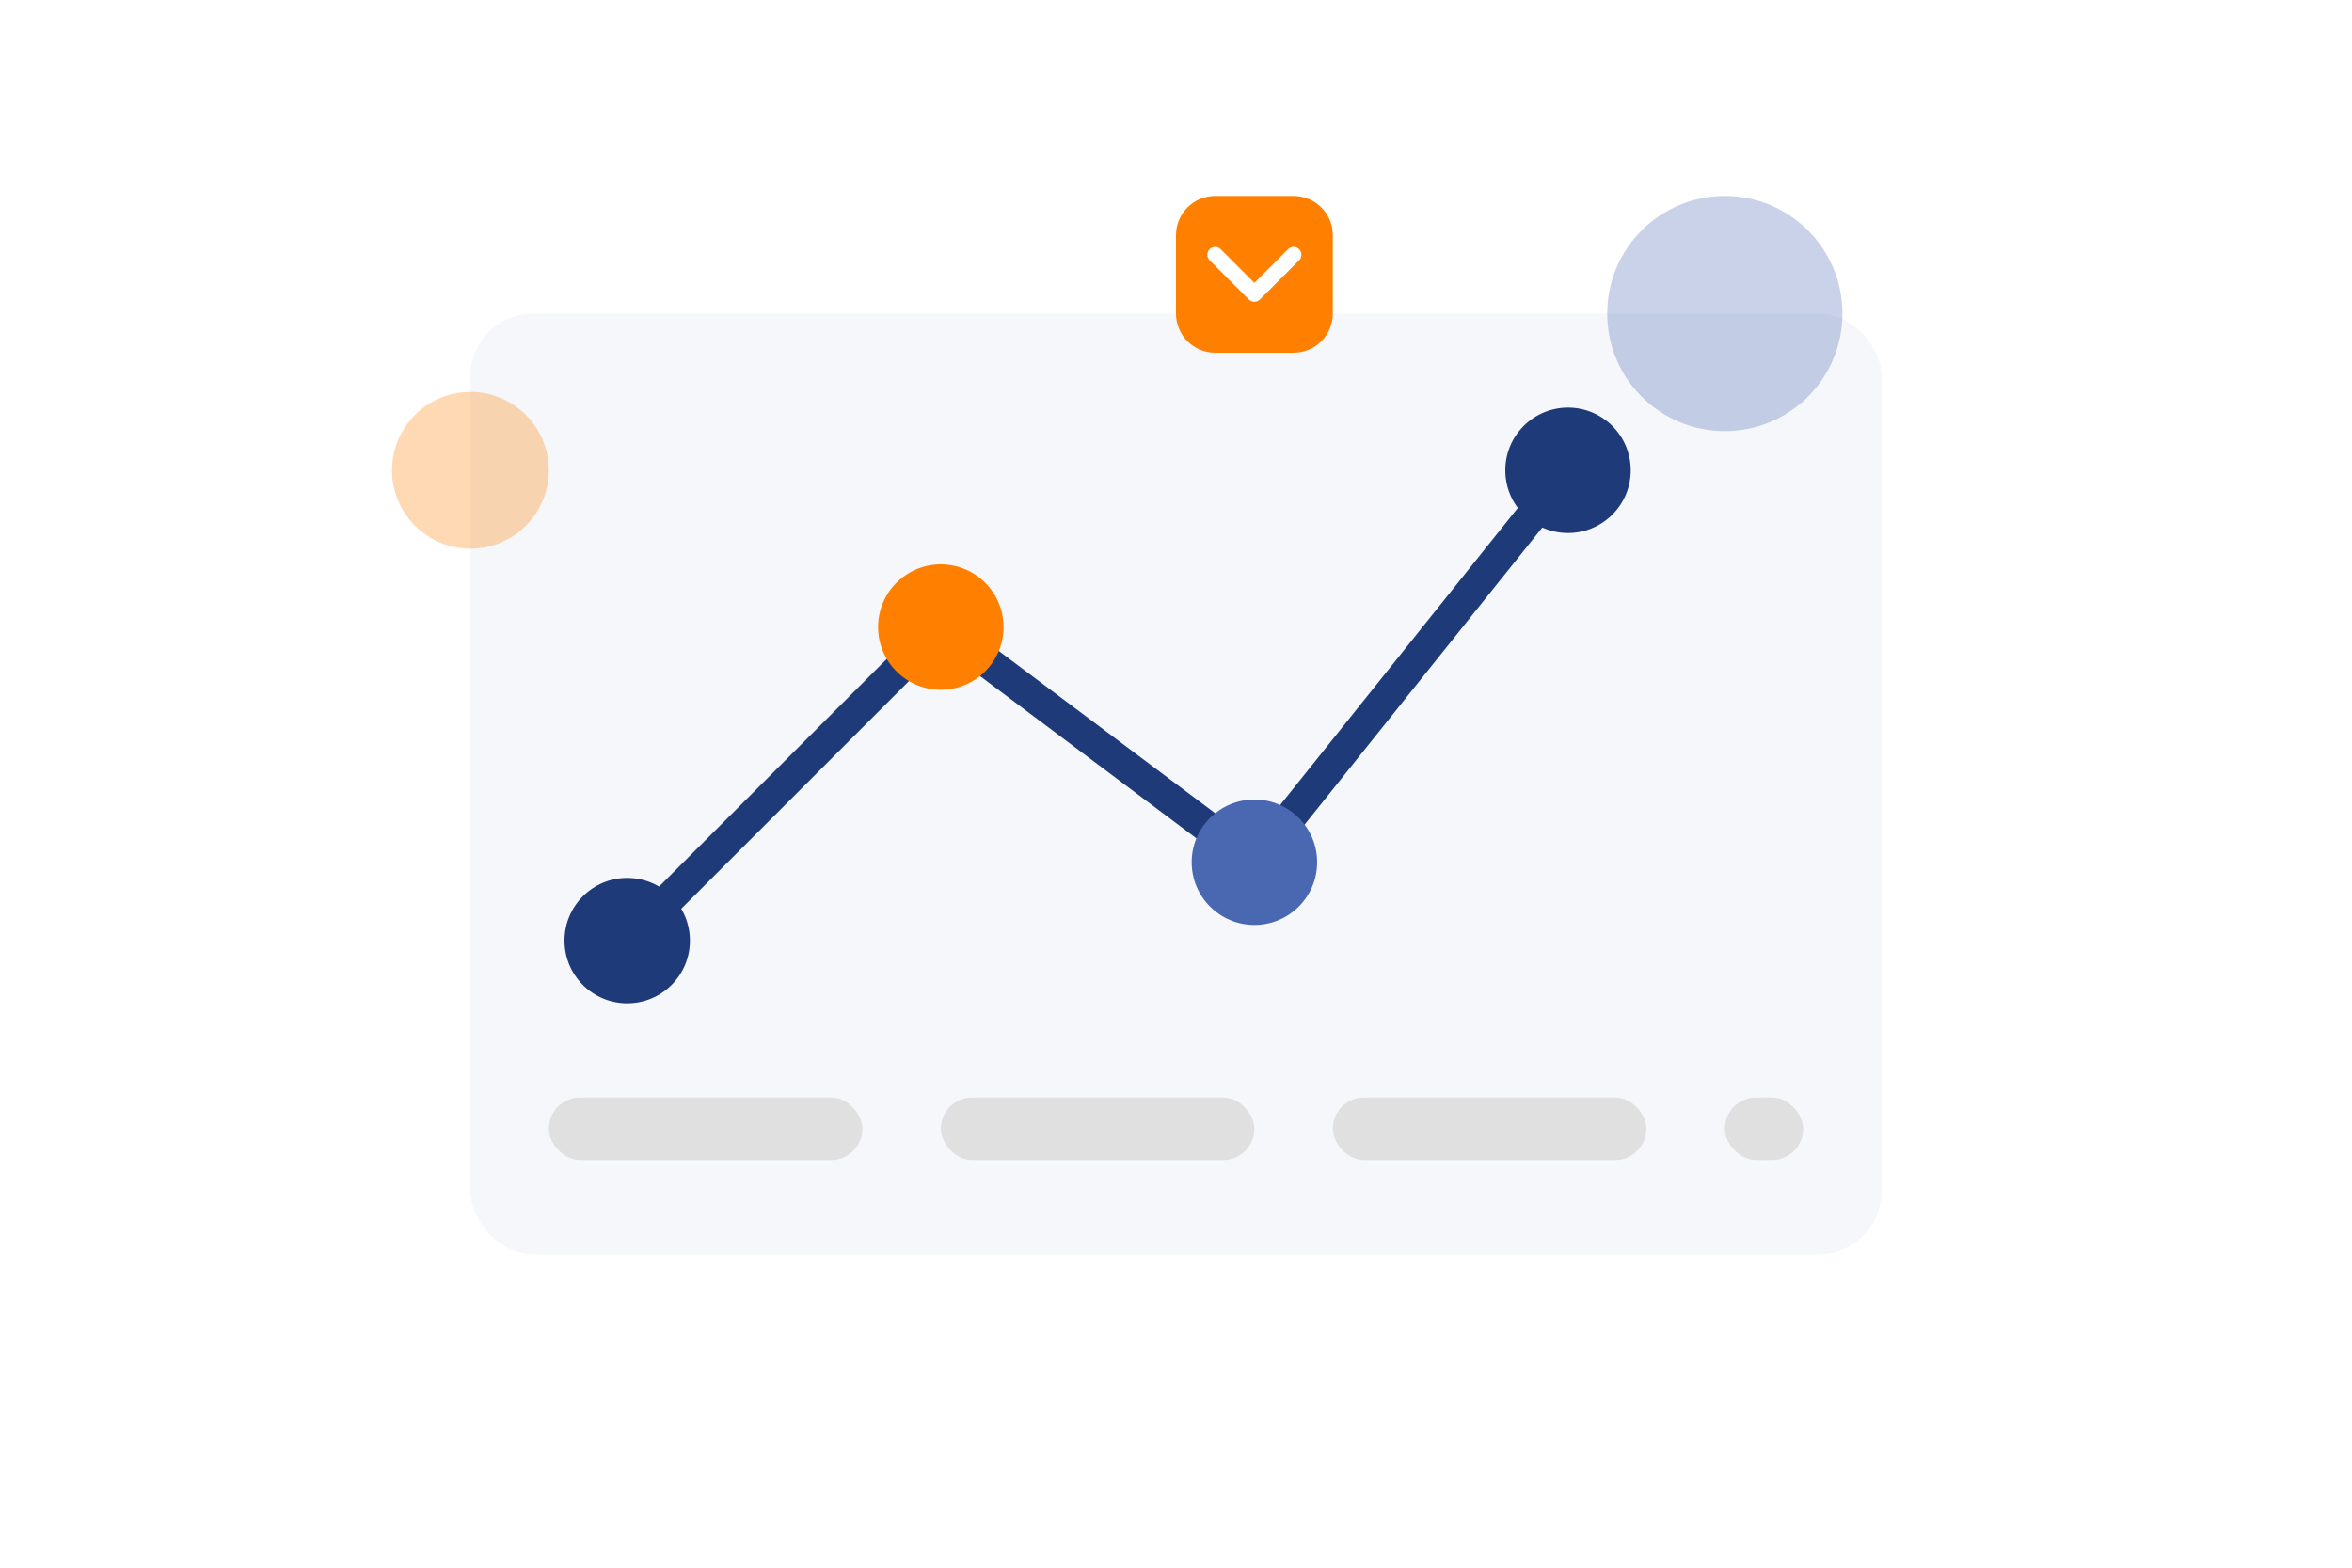<svg xmlns="http://www.w3.org/2000/svg" width="300" height="200" viewBox="0 0 300 200" fill="none">
  <rect width="300" height="200" fill="white"/>
  <rect x="60" y="40" width="180" height="120" rx="8" fill="#F5F7FA"/>
  <path d="M80 120L120 80L160 110L200 60" stroke="#1e3a78" stroke-width="4" stroke-linecap="round" stroke-linejoin="round"/>
  <circle cx="80" cy="120" r="8" fill="#1e3a78"/>
  <circle cx="120" cy="80" r="8" fill="#FF7F00"/>
  <circle cx="160" cy="110" r="8" fill="#4a68b1"/>
  <circle cx="200" cy="60" r="8" fill="#1e3a78"/>
  <rect x="70" y="140" width="40" height="8" rx="4" fill="#E0E0E0"/>
  <rect x="120" y="140" width="40" height="8" rx="4" fill="#E0E0E0"/>
  <rect x="170" y="140" width="40" height="8" rx="4" fill="#E0E0E0"/>
  <rect x="220" y="140" width="10" height="8" rx="4" fill="#E0E0E0"/>
  <path d="M150 30C150 27.239 152.239 25 155 25H165C167.761 25 170 27.239 170 30V40C170 42.761 167.761 45 165 45H155C152.239 45 150 42.761 150 40V30Z" fill="#FF7F00"/>
  <path d="M155 32.5L160 37.5L165 32.5" stroke="white" stroke-width="2" stroke-linecap="round" stroke-linejoin="round"/>
  <circle cx="220" cy="40" r="15" fill="#4a68b1" fill-opacity="0.3"/>
  <circle cx="60" cy="60" r="10" fill="#FF7F00" fill-opacity="0.3"/>
</svg> 